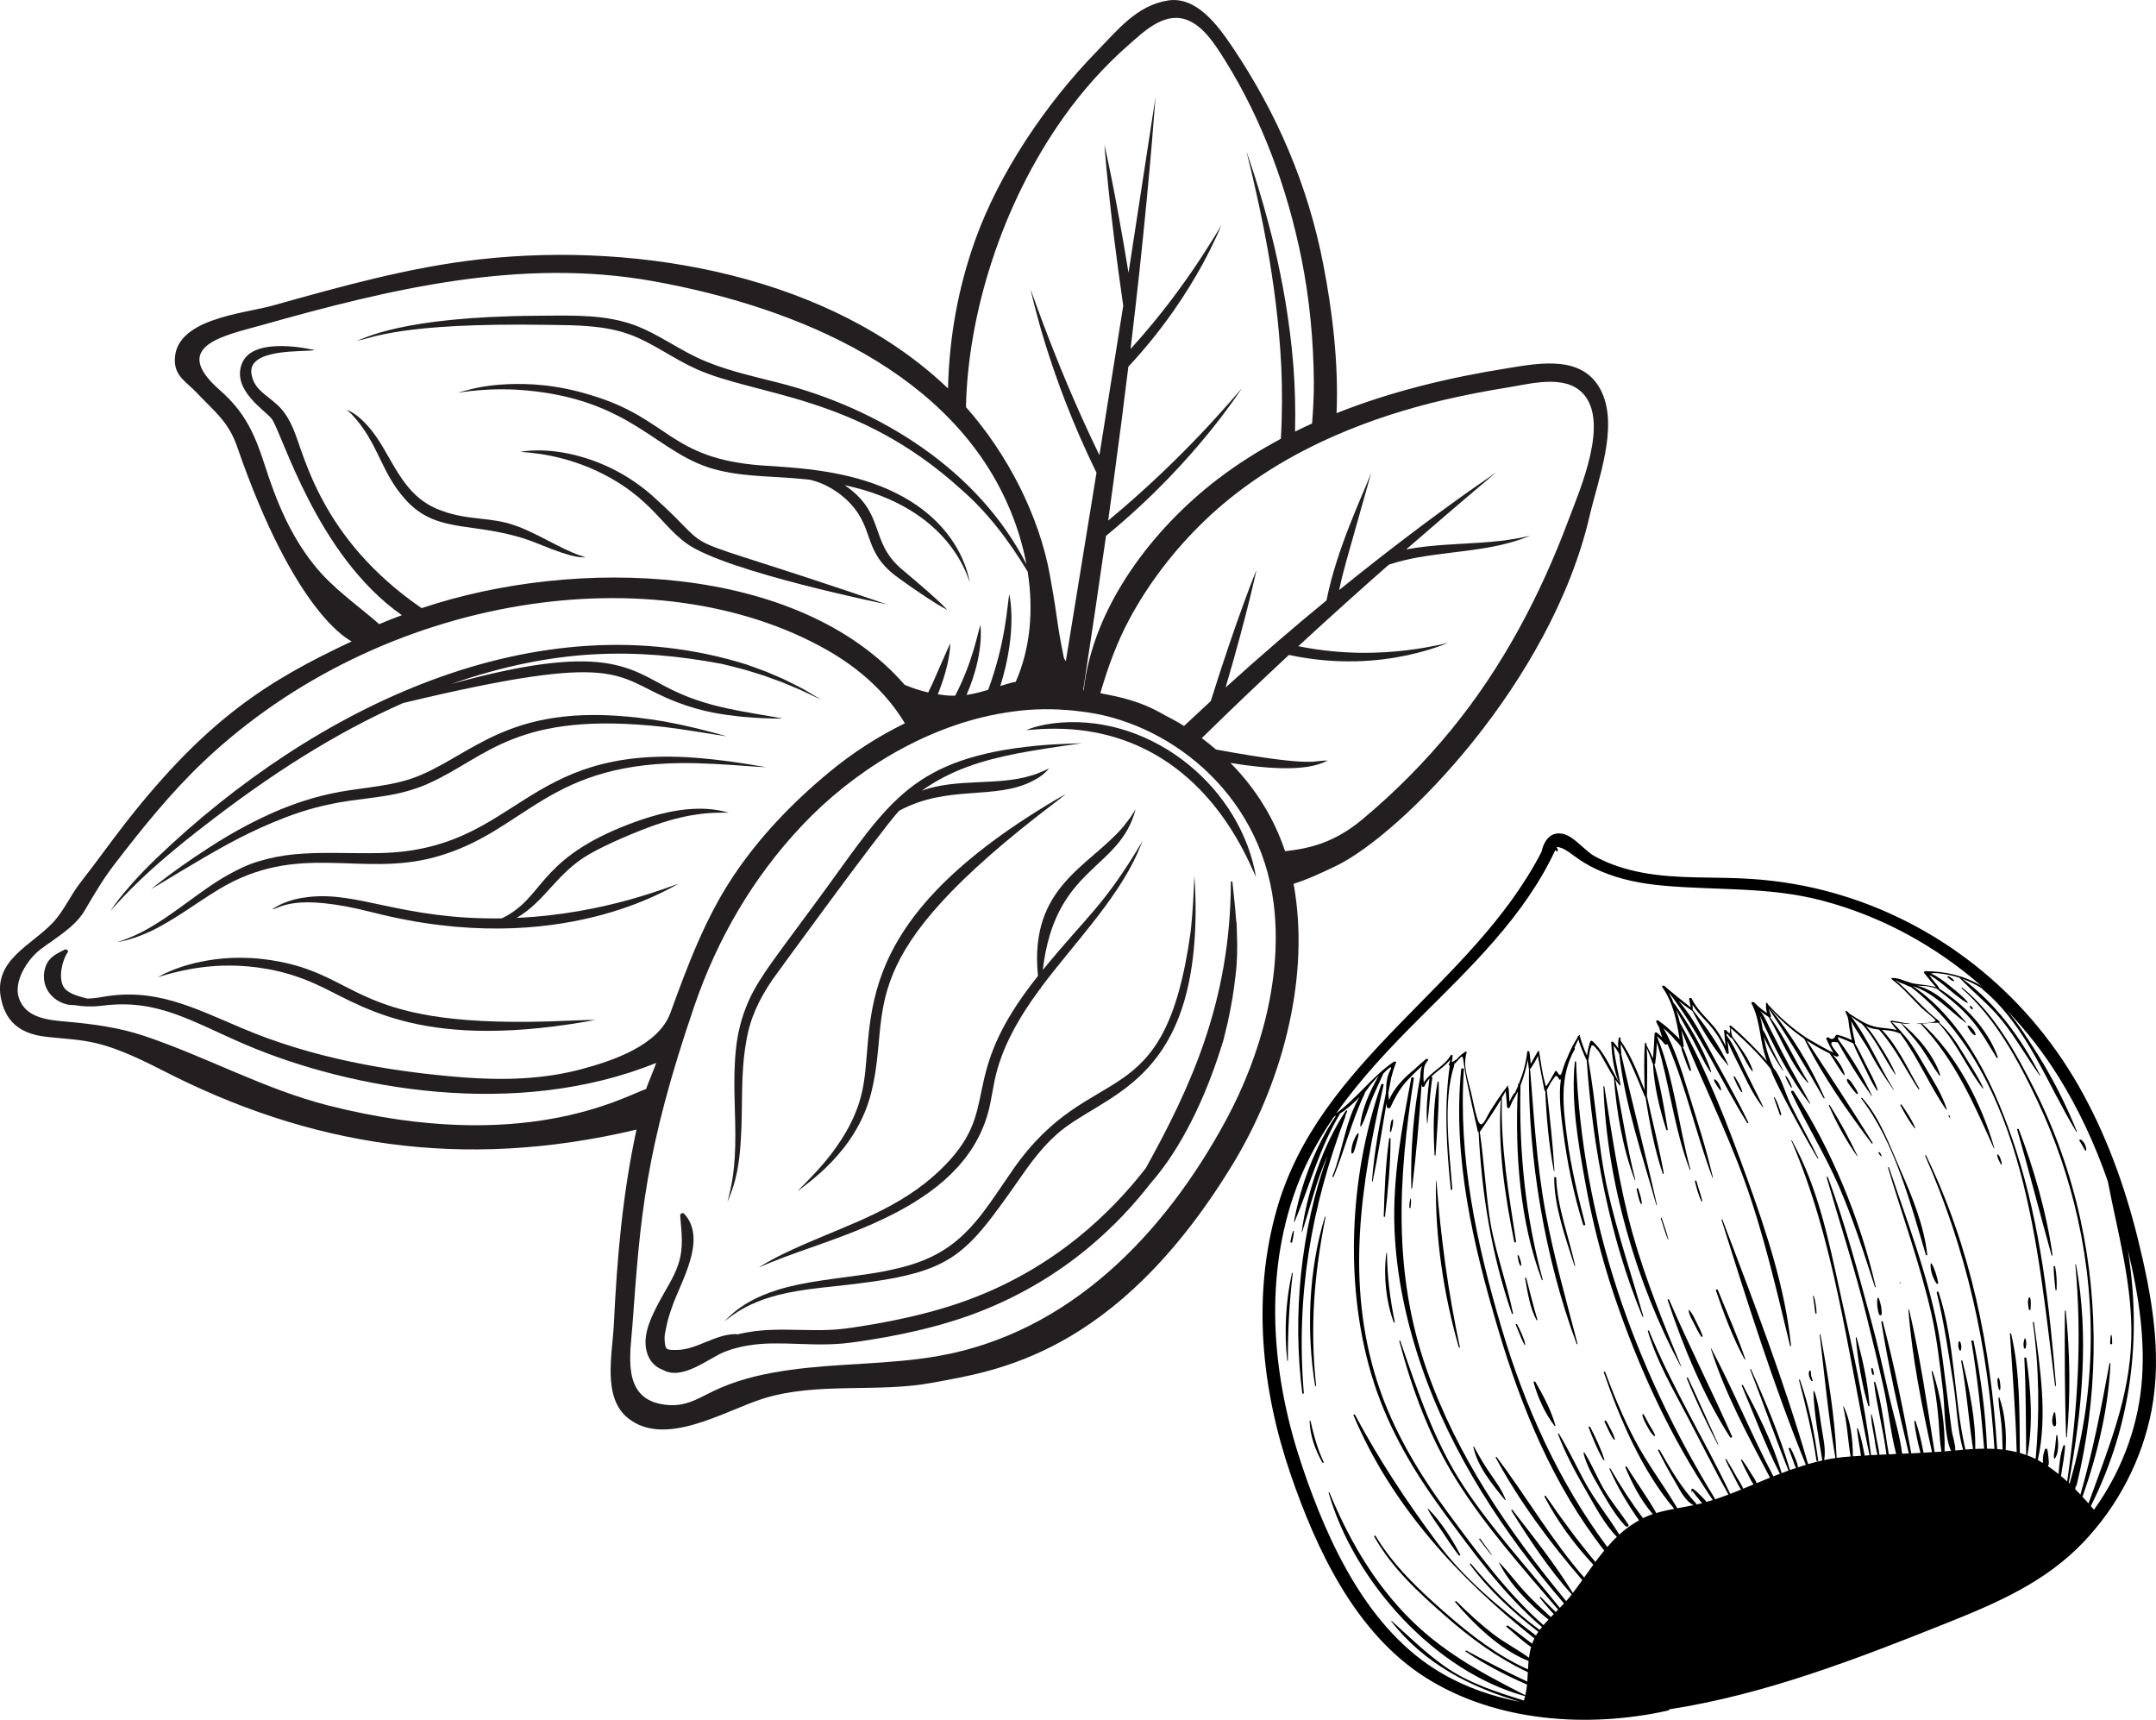 <svg viewBox="0 0 35.222 28.09" height="28.09" width="35.222" xmlns="http://www.w3.org/2000/svg" id="Layer_2"><g id="Layer_1-2"><path style="fill:#231f20;" d="M20.201,15.039s-.001.012-.003.036c-.015-.22-.039-.439-.064-.667-.001-.017-.026-.018-.026,0-.005,1.963-.671,3.373-1.389,4.671-.297.382-.661.773-1.115,1.139-.518.417-1.154.796-1.917,1.059-.382.131-.755.223-1.113.295-.179.036-.354.067-.525.093-.174.028-.332.05-.492.056-.319.014-.631-.011-.931-.001-.199.005-.394.029-.577.075-.009-.003-.02-.005-.031-.005-.34.003-.635.255-.959.259-.178.002-.193.001-.202-.18-.004-.06.016-.131.027-.19.021-.114.056-.219.094-.329.147-.425.58-1.109.2-1.525-.011-.011-.027-.013-.04-.008-.001,0-.001-.001-.001-.001v.001c-.014.006-.026.019-.025.036.021.283.061.519-.031.797-.073.22-.204.409-.311.611-.117.223-.253.485-.219.746.023.175.119.307.271.364.031.018.064.032.099.04l.047.01c.016.001.032.001.047.001.032.003.062-.002.093-.007.12-.02.228-.069.331-.123.104-.054.204-.116.305-.169.025-.014.049-.024.075-.036.027-.01.054-.02.081-.03.055-.022.113-.034.171-.051.118-.028.241-.046.371-.056.129-.009.264-.009.404-.006.281.006.584.029.911.001.166-.015.321-.041.488-.067.165-.026.335-.057.507-.093.345-.072.704-.165,1.071-.294.784-.28,1.442-.681,1.966-1.119.404-.337.734-.693,1.006-1.043.516-.585.894-1.414,1.131-2.149.026-.088.059-.17.076-.254.02-.082.039-.161.057-.237.061-.276.098-.513.12-.713.002-.015.005-.029.006-.043.029-.237.032-.465.022-.692-.003-.142-.006-.202-.006-.202"></path><path style="fill:#231f20;" d="M1.997,14.667c.142-.15.372-.383.741-.695.184-.156.402-.333.66-.53.984-.761,2.055-1.461,3.187-1.959.092-.022.207-.049.35-.083,3.319-.769,3.109-.32,4.119.067.434.168.784.208,1.042.237.258.025.431.029.539.032.108.002.151,0,.151,0,0,0-.043-.009-.151-.028-.107-.019-.279-.045-.534-.093-.128-.024-.276-.054-.444-.098-.168-.046-.358-.103-.56-.195-.765-.329-1.018-.901-3.728-.149,1.694-.592,3.022-.591,4.422-.33.142.035.273.066.392.1.119.038.229.068.327.103.099.035.188.068.268.097.158.067.284.117.378.162.188.091.264.126.264.126,0,0-.073-.044-.255-.153-.092-.053-.216-.113-.373-.19-.081-.034-.17-.072-.268-.115-.099-.039-.21-.076-.329-.12-3.431-1.073-7.06.697-9.635,3.161-.331.318-.515.542-.623.679-.053.069-.087.116-.108.147-.021.03-.03.042-.03.042,0,0,.015-.016.046-.051.032-.035.081-.089.152-.164"></path><path style="fill:#231f20;" d="M11.354,12.376c-2.823-.207-2.88,1.501-5.133,1.557-.258.006-.504-.001-.738-.002-.235-.002-.458.002-.669.022-.21.02-.407.06-.588.115-.181.053-.34.133-.482.211-.144.078-.268.162-.382.241-.228.16-.413.301-.574.412-.32.225-.542.332-.68.386-.069.03-.118.042-.147.054-.029.011-.042.016-.042.016,0,0,.018-.004.058-.012.04-.008.102-.02.187-.049.044-.012.092-.03.146-.052.055-.02.114-.049.181-.079.131-.065.285-.153.462-.267.177-.113.376-.253.614-.399,1.314-.794,2.304-.196,3.538-.53,1.513-.413,1.817-1.59,4.258-1.535.431.013.719.039.899.051.18.012.253.016.253.016,0,0-.073-.015-.253-.044-.181-.029-.47-.077-.908-.112"></path><path style="fill:#231f20;" d="M6.614,8.148c.538.617,1.198.336,2.165.728.678.28.718.212.796.231,0,0-.03-.01-.104-.036-.332-.116-.702-.366-1.056-.488-.393-.143-.762-.078-1.198-.241-.696-.243-.807-.943-1.209-1.385-.183-.209-.315-.249-.344-.266,0,0,.023.023.08.074.437.462.473.941.87,1.383"></path><path style="fill:#231f20;" d="M8.411,6.363c1.94.111,2.3,1.083,3.343,1.322.243.058.477.078.696.093.22.014.425.023.62.042.054.004.107.01.159.015.08.019.166.047.258.091.106.052.218.123.327.221.498.462.255.821.808,1.251.215.16.38.27.506.354.252.166.347.208.347.208,0,0-.069-.079-.297-.281-.113-.101-.271-.233-.47-.403-.506-.448-.242-.895-.908-1.351,1.757.37,2.02,1.562,2.043,1.585-.011-.012-.126-1.169-1.722-1.661-.309-.097-.666-.162-1.064-.201-.2-.02-.41-.031-.627-.047-1.489-.114-1.501-.76-2.75-1.139-.593-.187-1.056-.2-1.385-.187-.428.019-.63.091-.817.139,0,0,.061-.008.207-.027.147-.015.382-.038.726-.024"></path><path style="fill:#231f20;" d="M10.652,8.092c-.339-.296-.728-.509-1.155-.631-.581-.169-.987-.082-.997-.082.066.014.784.013,1.547.471.404.241.613.484.832.717.1.107.212.221.35.318.655.459,3.253.984,3.261.987-3.874-1.327-2.592-.669-3.838-1.78"></path><path style="fill:#231f20;" d="M11.884,19.633s.007-.016.021-.051c.044-.123.166-.359.199-.989.034-.529-.01-1.041.086-1.576.061-.384.209-.689.423-1.007.029-.043,1.789-2.462,2.076-2.768.803-.435,1.576-.163,2.196-.494.165-.082.247-.19.254-.197-.007.004-.127.059-.153.067-.018.008-.039.016-.061.025-.023.008-.049.015-.076.024-.556.172-1.21.039-1.79.247.478-.339.983-.494,1.56-.608.294-.056.698-.117,1.061-.167-.35.014-.607.016-1.087.081-1.848.265-2.176,1.058-3.326,2.603-.161.219-.315.426-.46.623-.144.197-.284.385-.401.576-.242.378-.354.785-.385,1.131-.055.552.003,1.016-.01,1.567-.011.525-.1.788-.127.913"></path><path style="fill:#231f20;" d="M12.046,21.429c.153-.097.413-.231.83-.315.208-.043.453-.074.739-.103,1.978-.21,2.099-.418,3.099-1.839.169-.243.344-.461.538-.635.74-.672,2.245-.783,2.28-3.594.004-.364-.02-.626-.02-.634-.008.165-.014.365-.035.639-.006.078-.015.164-.024.258-.426,3.106-1.606,2.034-2.906,3.899-.173.249-.326.487-.487.697-.16.211-.331.39-.516.528-.37.276-.786.374-1.146.443-.364.065-.688.096-.968.14-.281.041-.518.09-.714.151-.393.12-.61.275-.728.373-.06.05-.097.087-.119.111-.022.024-.031.033-.031.033,0,0,.014-.011.047-.037.032-.027.085-.065.161-.115"></path><path style="fill:#231f20;" d="M8.965,16.683c-3.349.099-3.032-.828-4.683-1.02-.485-.052-.844.008-1.096.066-.253.061-.403.131-.492.171-.088.043-.117.061-.117.061,0,0,.046-.014.157-.047.112-.029.29-.079.557-.114.266-.034.626-.053,1.079.027.226.04.473.11.735.223.746.318,1.653,1.117,4.459.638.117-.02.163-.03.163-.03-.385.012.409-.018-.762.025"></path><path style="fill:#231f20;" d="M14.238,17.827c.346-1.407-.422-2.133,3.03-4.744.103-.08.144-.114.144-.114,0,0-.048.025-.162.092-3.59,2.121-2.894,3.767-3.185,4.848-.219.83-.939,1.421-1.038,1.553.113-.109.972-.635,1.211-1.635"></path><path style="fill:#231f20;" d="M11.411,13.209c-.43.004-.87.143-1.269.305-1.376.569-1.258,1.157-1.945,1.486-1.637.023-2.358-.455-3.182-.346-.241.029-.383.095-.464.134-.08.045-.105.063-.105.063.123-.005.333-.283,1.646.052,3.081.787,4.901-.441,4.997-.468-.14.033-1.192.492-2.649.557.471-.272.653-.736,1.193-1.044.274-.159.782-.374,1.081-.477.297-.103.531-.151.708-.174.178-.024.299-.022.375-.024.075.002.107,0,.107,0,0,0-.03-.009-.106-.027-.076-.015-.199-.04-.387-.037"></path><path style="fill:#231f20;" d="M18.552,13.219s-.014.019-.043.067c-.035.062-.12.168-.164.223-.56.653-1.535.974-1.388,2.431-1.387,1.737-.522,2.15-1.617,3.189-.635.598-1.402.846-2.177,1.183-.314.136-.506.235-.619.3-.114.065-.15.09-.15.09,0,0,.059-.024.201-.084,1.07-.441,3.245-.89,3.584-2.601.024-.124.047-.245.069-.364.112-.549.413-1.056.744-1.503.003.009.004.013.004.013,0,0,.002-.009.004-.025.516-.693,1.236-1.43,1.581-2.199.063-.146.086-.204.086-.204-.646,1.082-.89,1.2-1.631,2.108.2-1.706,1.254-1.619,1.516-2.624"></path><path style="fill:#231f20;" d="M17.186,11.817c-.086.012-.155.026-.21.04-.056.013-.098.027-.129.037-.062.022-.082.032-.082.032,0,0,.032-.001.109-.009.077-.007.199-.015.377-.015,1.346.008,2.523.738,3.221,2.321.032.072.047.101.047.101,0,0-.005-.032-.021-.111-.31-1.447-1.78-2.594-3.312-2.396"></path><path style="fill:#231f20;" d="M25.623,8.496c-.462,1.234-1.078,2.4-1.911,3.419-.437.535-.925,1.025-1.454,1.467-.443.37-.842.475-1.264.521-.174-.52-.464-1.009-.893-1.442,1.294.213,1.526-.032,1.596-.036-.244-.02-.132.128-1.832-.183-.076-.065-.153-.128-.232-.186.507-.496.983-.949,1.424-1.359.403.087.774.112,1.097.104.331-.008.61-.051.834-.098.224-.048.392-.102.504-.14.111-.041.169-.063.169-.063,0,0-.06.014-.176.039-.115.023-.287.056-.51.083-.418.049-1.029.08-1.765-.067.557-.514,1.053-.958,1.48-1.333.331-.109.651-.148.932-.184.295-.036.551-.068.757-.108.205-.039.361-.086.464-.121.102-.037.154-.059.154-.059,0,0-.055.012-.161.035-.106.019-.263.046-.469.064-.205.019-.459.029-.758.049-.193.015-.408.032-.637.076.441-.384.792-.682,1.039-.893.268-.227.415-.351.432-.366-.019.012-.177.122-.465.323-.674.48-1.361,1-2.101,1.6.071-.332.073-.313.525-1.918-.134.355-.567,1.246-.731,2.086-.498.409-1.052.882-1.649,1.423.355-1.205.505-1.922.505-1.922,0,0-.32.78-.747,2.144-.144.132-.289.267-.437.406-.102-.064-.207-.122-.313-.175-.409-.24-.752-.301-1.054-.36.121-.417.267-.823.478-1.216.32-.593.74-1.135,1.224-1.6.511-.491,1.096-.885,1.723-1.199.133-.068.27-.131.408-.191.574-.252,1.177-.443,1.784-.585.346-.081.695-.147,1.046-.204.366-.059.917-.212,1.212.09.452.462-.036,1.568-.228,2.079M20.03,18.293c-1.006,1.862-2.555,3.476-4.701,3.855-.798.14-1.613.115-2.414.226-.389.054-.777.136-1.14.292-.357.152-.562.346-.976.267-.64-.122-.502-.814-.466-1.301.127-1.739.2-2.836,1.011-5.203.377-1.099.956-2.093,1.751-2.938.84-.893,1.988-1.598,3.191-1.827.174-.033.349-.057.525-.07.158-.011.316-.013.473-.006.12.005.239.015.358.031,1.395.148,2.936,1.287,3.166,3.143.145,1.167-.193,2.447-.778,3.531M5.374,18.059c-1.056-.268-1.995-.796-3.02-1.14-.41-.137-.836-.194-1.265-.232-.29-.026-.666-.052-.78-.385-.093-.274.142-.635.348-.792.245-.188.563-.362.725-.636.159-.271.304-.52.501-.774.45-.584.914-1.161,1.45-1.668,2.92-2.76,7.402-3.39,10.175-1.817.54.306.98.708,1.275,1.199-.441.215-.86.486-1.239.8-.596.494-1.14,1.058-1.57,1.705-.455.685-.742,1.455-1.022,2.225-.193.53-.939.781-1.446.917-.63.17-1.291.186-1.939.136-1.23-.096-2.484-.321-3.626-.809-.814-.345-1.419-.657-2.273-.504-.084.016-.164.024-.242.026-.143-.038-.313-.08-.381-.182-.097-.144-.033-.438.059-.571.021-.03-.018-.061-.046-.047-.134.068-.256.12-.312.275-.049.136-.036.29.043.41.07.106.182.181.304.21.043.01.087.012.131.012.075.013.154.021.238.021.065.002.133-.003.204-.011.911-.12,1.462.258,2.361.642,1.693.718,4.397,1.22,6.693.292-.012.045-.152.379-.164.425-.389.138-2.013,1.073-5.182.273M5.13,9.226c-.391-.489-.618-1.045-.807-1.637-.165-.511-.327-.863-.732-1.217-.829-.725.079-.891.69-1.063,2.072-.584,4.216-1.105,6.381-.718,2.381.426,4.926,1.503,5.85,3.762.115.279.201.568.256.861-.782-1.531-2.389-2.543-4.052-2.963-.448-.115-.911-.213-1.336-.415-.393-.188-.747-.461-1.172-.576-.264-.074-.521-.094-.757-.102-.237-.007-.457-.002-.663-.001-2.266.013-2.854.387-2.962.408.245-.029.639-.3,3.152-.259.442.006.906.006,1.32.161.358.131.707.395,1.082.562.979.44,2.614.415,4.313,1.956.45.39.791.849,1.096,1.352.097.62.048,1.247-.196,1.801-.043,0-.209.054-.251.067.292-.939.145-1.486.147-1.504-.033.163-.053.776-.345,1.565-.116.036-.232.067-.354.084.3-.692.225-1.136.227-1.144-.048.14-.121.592-.412,1.156-.055.001-.106.006-.284-.022.22-.554.2-.825.202-.833-.278.624-.242.563-.359.803-.131-.03-.26-.072-.384-.124-1.737-1.994-5.377-2.097-7.892-1.253-1.65-1.134-1.91-2.495-2.095-2.924-.064-.15-.145-.291-.265-.399-.193-.175-.366-.247-.416-.481-.102-.455.877-.375,1.03-.411-.008,0-1.007-.249-1.19.221-.168.428.375.76.485.899.172.221.723,2.223,2.128,3.21-.124.046-.248.094-.37.146-.363-.319-.756-.58-1.065-.968M17.38,1.909c.305-.429.659-.826,1.054-1.172.241-.211.555-.521.906-.428.308.081.522.436.679.686.609.977,1.012,2.091,1.241,3.219.134.666.198,1.343.204,2.022.001.228-.011.455-.029.681-.094.042-.186.086-.278.132.009-.378-.002-.737-.027-1.07-.062-.77-.187-1.417-.308-1.936-.123-.52-.244-.912-.327-1.176-.087-.262-.133-.399-.133-.399,0,0,.034.14.099.409.061.269.155.668.248,1.19.091.521.185,1.166.223,1.924.016.366.017.761-.007,1.176-.358.191-.702.407-1.027.655-1.05.8-2.045,2.078-2.194,3.456h-.004c0-.007-.001-.015-.002-.022.136-.889.26-1.725.371-2.504.791-.65,1.337-1.262,1.691-1.698.316-.39.489-.656.53-.714-.119.128-.913,1.109-2.186,2.163.031-.222.06-.439.089-.65.091-.671.172-1.294.241-1.864.594-.638.966-1.23,1.196-1.645.116-.212.196-.38.249-.494.051-.115.077-.175.077-.175,0,0-.034.056-.099.163-.066.106-.163.264-.296.463-.239.356-.59.847-1.091,1.399.054-.452.101-.868.143-1.25.1-.929.165-1.647.206-2.131.039-.485.059-.737.059-.737,0,0-.153.998-.437,2.845l-.005.026c-.217-1.331-.393-2.091-.393-2.091,0,0,.067.982.307,2.632v.001c-.112.711-.242,1.526-.389,2.439-.666-1.369-1.063-2.551-1.125-2.709.013.042.282,1.376,1.078,2.997l-.001.001c-.004.028-.009.056-.014.085-.148.908-.31,1.909-.487,2.992-.011-.021-.028-.039-.033-.063-.135-.668-.074-.492-.225-1.332-.174-.977-.695-1.992-1.373-2.756.03-1.485.563-3.285,1.599-4.74M26.169,6.407c-.287-.619-1.004-.48-1.547-.392-.94.15-1.892.376-2.787.733.035-.824-.07-1.673-.217-2.431-.25-1.288-.752-2.461-1.485-3.55-.241-.357-.589-.832-1.054-.759-.508.08-.824.486-1.166.837-.818.838-1.589,1.975-1.984,3.083-.277.778-.42,1.57-.442,2.416-1.905-1.822-4.986-2.401-7.632-2.11-1.155.127-2.283.444-3.4.757-.482.135-1.631.214-1.598.921.012.243.199.334.36.506.281.298.516.467.657.878.949,2.744,1.836,3.16,1.872,3.18-1.366.639-2.361,1.264-3.686,2.953-.252.322-.488.658-.741.979-.165.209-.274.469-.454.66-.357.381-.989.616-.844,1.264.093.412.371.563.75.604.638.069.862.022,1.875.542,2.389,1.23,4.886,1.652,7.752.972-.229,1.068-.316,2.078-.37,3.182-.023.481-.192,1.194.233,1.532.61.487,1.58-.124,2.206-.32.881-.277,1.869-.091,2.768-.26.987-.187,2.983-.421,4.898-3.559.789-1.292,1.245-2.947,1.027-4.424-.007-.055-.017-.11-.028-.165.246-.078.503-.201.693-.292,1.08-.52,3.519-3.003,4.147-5.729.135-.582.466-1.426.197-2.008"></path><path style="fill:#231f20;" d="M4.675,13.346c.296-.113.634-.208,1.021-.265.194-.028.402-.049.621-.086.219-.036.454-.095.681-.197.967-.431,1.425-1.197,3.854-.924.381.048.634.094.793.118.158.026.222.033.222.033,0,0-.063-.017-.22-.061-.157-.04-.409-.109-.793-.18-2.385-.404-3.009.45-3.96.866-.228.101-.46.15-.687.186-.226.036-.445.06-.653.097-.417.075-.771.201-1.073.33-.603.267-1.004.539-1.296.732-.291.197-.467.332-.573.413-.106.081-.14.112-.14.112,0,0,.056-.034.193-.114.136-.082.35-.214.671-.401.321-.185.748-.433,1.339-.659"></path><path d="M34.982,22.651c-.074.722-.35,1.421-.773,2.007-.017-.02-.034-.039-.052-.059.67-1.331.835-2.766.604-4.186.178.731.297,1.498.221,2.238M34.021,24.448c.244-.691.424-1.445.457-2.178.001-.008-.015-.009-.016-.002-.134.728-.27,1.433-.475,2.143-.029-.029-.056-.059-.085-.088.002-.014.004-.028.007-.041,0-.001,0-.003.001-.004.007-.005.013-.012.016-.022.344-1.417.373-2.914.061-4.34-.16-.732-.409-1.444-.745-2.112-.302-.598-.658-1.247-1.184-1.672-.006-.005-.02.002-.012.01.549.477.934,1.191,1.241,1.843.292.619.514,1.27.661,1.939.315,1.431.275,2.906-.138,4.308-.005-.004-.01-.008-.014-.013.216-1.147.338-2.41.119-3.565-.001-.005-.011-.004-.011.001.113,1.21.039,2.344-.133,3.543-.033-.031-.066-.061-.101-.089.022-.165.061-.331.066-.495,0-.013-.023-.013-.027-.003-.053.144-.067.31-.078.466-.058-.047-.117-.091-.178-.132.002-.001.004-.002.006-.004.021-.029.009-.091.007-.124-.004-.05-.009-.098-.021-.146-.004-.016-.03-.012-.035,0-.022.048-.033.102-.035.155-.001.019-.002.045.001.07-.028-.017-.057-.034-.085-.049.164-.724.035-1.527-.063-2.248-.001-.009-.019-.009-.018,0,.104.737.113,1.49.046,2.23-.045-.022-.09-.041-.136-.058.097-.504.058-1.082-.015-1.586-.002-.017-.035-.018-.034,0,.027.53.026,1.051.03,1.58-.034-.012-.068-.024-.103-.034-.007-.64.006-1.324-.143-1.948-.002-.008-.02-.007-.019.002.041.647.094,1.285.11,1.933-.06-.015-.12-.027-.18-.036.015-.279-.009-.591-.102-.855-.002-.006-.015-.006-.015.002.002.144.034.288.048.432.013.138.014.276.019.415-.03-.004-.059-.006-.089-.008-.105-1.673-.426-3.278-1.16-4.794-.004-.008-.021-.006-.017.003.677,1.535,1.027,3.116,1.133,4.788-.041-.002-.081-.003-.122-.003-.022-.59-.102-1.181-.219-1.759-.003-.016-.039-.013-.036.004.097.583.16,1.165.209,1.755-.049,0-.097.001-.146.004.009-.478-.095-.979-.21-1.441-.002-.01-.022-.006-.02.005.089.478.122.958.194,1.437-.041.003-.083.005-.125.009-.193-.844-.165-1.74-.437-2.57-.005-.016-.036-.011-.031.006.123.494.192.997.273,1.499.055.34.059.735.158,1.068-.034.003-.069.006-.102.01-.009.001-.018.001-.026.002.003-.109-.045-.23-.059-.333-.028-.195-.049-.391-.075-.586-.049-.369-.087-.742-.158-1.107-.172-.883-.506-1.747-.791-2.597-.003-.007-.018-.005-.016.004.237.791.523,1.574.707,2.38.094.411.138.83.189,1.247.033.272.022.758.133.998-.035.003-.07.005-.105.008.013-.416-.06-.925-.197-1.306-.003-.007-.017-.005-.015.004.054.275.096.542.116.822.012.161.017.325.045.484-.037.002-.075.006-.112.008-.123-.773-.237-1.564-.416-2.325-.001-.005-.012-.005-.012.001.059.772.219,1.569.386,2.326-.046.003-.092.006-.139.008-.033-.173-.071-.347-.13-.514-.003-.008-.022-.008-.021.002.018.174.057.346.101.515-.05.002-.1.005-.15.008-.133-.719-.279-1.447-.466-2.152-.003-.01-.026-.009-.024.002.116.72.279,1.442.45,2.151-.036.002-.072.003-.109.005-.04-.314-.141-.631-.211-.939-.093-.411-.183-.822-.294-1.229-.215-.788-.424-1.582-.708-2.349-.004-.009-.024-.006-.02.005.219.761.466,1.514.656,2.284.095.385.19.77.276,1.157.078.353.111.726.203,1.075-.041.002-.081.004-.12.006-.069-.391-.104-.797-.22-1.177-.003-.009-.024-.008-.022.002.047.396.155.78.203,1.176-.038.002-.077.004-.115.006-.009-.097-.035-.194-.052-.289-.023-.125-.038-.253-.076-.374-.001-.003-.008-.002-.008.001.002.126.03.252.052.376.016.096.026.194.054.287-.036.002-.071.003-.106.005-.111-.884-.309-1.767-.501-2.635-.19-.861-.36-1.731-.794-2.507-.002-.003-.009-.001-.008.003.704,1.631.912,3.415,1.278,5.141-.026.001-.053.003-.08.005-.028-.149-.056-.3-.109-.441-.003-.006-.017-.006-.016.002.014.148.045.295.065.443-.044.002-.088.005-.132.008-.001-.269-.035-.58-.15-.811-.002-.004-.011-.003-.009.002.067.269.076.542.122.812-.04.003-.079.006-.119.01-.037.003-.073.009-.109.014-.029-.671-.143-1.358-.265-2.016-.001-.005-.012-.004-.012.002.079.669.143,1.352.257,2.016-.061.009-.123.02-.184.033.033-.173-.022-.393-.048-.567-.027-.185-.049-.375-.11-.551-.003-.007-.018-.007-.018.002.013.365.086.756.146,1.122-.078.017-.156.037-.233.06-.388-1.346-.901-2.686-1.399-3.994-.002-.007-.018-.005-.015.004.42,1.335.85,2.704,1.378,4.001-.044.013-.087.028-.13.042-.002-.048-.021-.092-.039-.137-.022-.06-.049-.117-.079-.173-.007-.014-.04-.011-.033.007.023.058.044.117.066.176.017.047.03.095.056.137-.033.011-.067.021-.101.033-.166-.56-.398-1.114-.636-1.644-.003-.007-.017-.005-.014.003.213.547.408,1.105.626,1.65-.038.014-.075.028-.112.043-.142-.491-.395-.988-.631-1.436-.005-.009-.026-.006-.021.005.202.475.388.982.624,1.441-.036.014-.071.026-.107.041-.361-.685-.652-1.404-1.013-2.086-.002-.004-.01-.003-.008.001.229.729.611,1.432.966,2.107-.073.03-.146.06-.219.09-.016-.053-.059-.105-.085-.15-.047-.081-.097-.158-.152-.233-.004-.006-.021-.004-.018.006.036.084.075.164.119.244.027.049.05.11.087.153-.056.024-.113.047-.169.07-.029-.067-.074-.131-.109-.194-.054-.097-.108-.193-.167-.287-.004-.006-.02-.003-.016.005.045.1.096.197.148.293.034.064.066.136.108.198-.058.023-.117.047-.176.07-.428-.896-.951-1.742-1.327-2.663-.003-.01-.023-.007-.02.004.146.496.41.946.648,1.4.223.423.435.854.67,1.27-.072.027-.144.053-.216.077-1.335-2.176-2.177-4.567-2.274-7.145,0-.01-.02-.01-.021,0-.062.638.051,1.305.164,1.932.113.632.268,1.255.472,1.863.395,1.176.922,2.334,1.618,3.362-.034.011-.069.021-.104.031-.02-.029-.048-.056-.071-.08-.045-.048-.092-.093-.144-.132-.009-.006-.028-.004-.029.009-.001.019-.001.033.008.049,0,0,.002,0,.002-.001,0-.008.002-.016.006-.023.032.046.068.089.103.132.018.022.035.046.055.067-.001.001-.002.001-.003.001-.029.008-.059.015-.089.021.002-.004.001-.009-.004-.014-.24-.257-.425-.572-.598-.878-.006-.01-.031-.004-.025.008.091.182.187.361.291.535.075.126.152.293.29.359-.089.019-.178.034-.267.051-.226-.384-.494-.731-.701-1.128-.185-.354-.338-.723-.478-1.097-.003-.01-.026-.007-.022.005.261.76.626,1.612,1.151,2.229-.099.019-.198.04-.294.069-.144-.258-.326-.502-.48-.755-.006-.009-.03-.005-.025.008.111.264.257.55.449.764-.003.001-.007.002-.01.003-.052.019-.103.04-.151.063-.196-.259-.369-.529-.533-.811-.004-.005-.018-.002-.015.005.129.297.297.578.484.842-.118.065-.225.143-.323.233-.18-.296-.402-.561-.57-.873-.139-.258-.264-.525-.417-.776-.003-.005-.017-.002-.015.005.117.309.273.604.438.889.152.262.311.573.524.792-.055.052-.107.108-.156.166-.799-1.075-1.345-2.29-1.727-3.575-.409-1.379-.711-2.781-.616-4.227.001-.022-.042-.022-.044,0-.142,1.441.196,2.866.602,4.239.382,1.29.904,2.558,1.735,3.621-.05.061-.098.123-.145.186-.289-.346-.553-.703-.808-1.076-.006-.009-.03-.004-.024.007.211.404.488.782.799,1.114-.05.069-.1.139-.15.209-.535-.615-.939-1.316-1.428-1.966-.004-.007-.024-.003-.018.006.386.714.886,1.389,1.416,2.002-.051.071-.102.141-.155.21-.289-.468-.649-.922-.985-1.355-.006-.008-.026-.002-.019.009.288.466.618.961.986,1.37-.007.009-.014.018-.021.027-.022.028-.046.055-.07.082-.943-1.144-1.786-2.372-2.281-3.787-.552-1.58-.461-3.126-.207-4.753.003-.019-.039-.023-.042-.004-.154.81-.305,1.623-.275,2.453.028.765.192,1.527.439,2.25.493,1.44,1.347,2.735,2.331,3.879-.023.025-.046.048-.069.072-.528-.657-1.108-1.283-1.573-1.989-.481-.731-.748-1.55-1.033-2.371-.003-.007-.018-.005-.016.003.208.789.498,1.573.93,2.265.473.758,1.085,1.444,1.665,2.121-.013.013-.026.026-.039.04-.024-.025-.051-.049-.072-.07-.056-.058-.113-.115-.169-.172-.007-.007-.028-.003-.02.008.051.066.104.129.159.19.022.025.045.052.07.077-.016.016-.032.032-.048.049-.15-.138-.3-.273-.437-.425-.138-.151-.26-.316-.401-.464-.002-.002-.01-.002-.008.002.175.353.501.682.808.929-.028.03-.056.059-.082.09-.587-.513-1.089-1.199-1.552-1.824-.483-.652-.906-1.356-1.159-2.134-.528-1.628-.274-3.238.098-4.863.005-.021-.032-.027-.039-.008-.527,1.521-.613,3.346-.114,4.883.247.76.656,1.45,1.126,2.089.477.649.997,1.366,1.615,1.888-.013.016-.025.031-.037.047-.423-.306-.787-.68-1.122-1.08-.007-.008-.027-.002-.019.009.316.426.701.779,1.118,1.101-.014.02-.027.04-.039.061-.604-.46-1.17-.922-1.63-1.54-.489-.657-.938-1.339-1.325-2.063-.006-.011-.032-.009-.026.005.618,1.472,1.727,2.675,2.956,3.645-.014.029-.026.059-.037.088-.04-.032-.083-.063-.122-.094-.087-.069-.179-.134-.268-.2-.014-.01-.043.005-.025.02.127.106.257.233.399.327-.017.057-.028.116-.036.175-.186-.137-.398-.243-.582-.385-.213-.164-.411-.346-.602-.536-.008-.008-.031.002-.021.013.31.366.742.782,1.199.962-.004.046-.007.091-.01.137-.491-.221-.923-.552-1.329-.906-.437-.381-.858-.773-1.161-1.275-.006-.01-.029-.003-.022.01.286.511.718.908,1.152,1.289.419.37.854.689,1.358.927-.003.051-.005.103-.009.154-.337-.158-.666-.329-.993-.506-.009-.005-.027.007-.015.014.317.213.654.389,1.004.54-.006.059-.014.118-.028.175-.731-.372-1.403-.733-1.977-1.341-.541-.571-.922-1.243-1.222-1.969-.002-.006-.016-.005-.014.003.416,1.452,1.737,2.922,3.21,3.322-.006.024-.013.047-.021.071-.459-.144-.897-.28-1.296-.56-.311-.219-.579-.484-.861-.738-.003-.003-.012.001-.009.005.536.69,1.292,1.075,2.106,1.315-.446-.086-.879-.232-1.287-.47-1.192-.696-1.843-2.104-2.272-3.371-.479-1.412-.631-2.974-.149-4.409.159-.476.39-.905.665-1.306.012-.005.024-.012.035-.018-.34.495-.582,1.145-.687,1.73-.002.006.008.007.01.002.254-.609.401-1.195.744-1.769.116-.072.219-.167.315-.267-.233.393-.271.877-.442,1.297-.004.01.016.013.02.004.185-.449.296-.918.507-1.356.003-.005.002-.009,0-.013.016-.022.032-.046.05-.068.015-.019.029-.039.043-.06.044-.051.09-.106.138-.155-.138.24-.281.55-.303.822-.001.01.015.008.018.002.071-.135.111-.288.168-.43.058-.142.127-.278.187-.419.001-.001.001-.003.001-.004.023-.022.043-.047.067-.068.012-.011.029-.022.043-.035.053-.018-.011.062-.029.126-.021.076-.031.151-.032.23,0,.001.001.001.001.002-.003.02-.005.041-.005.062-.099.475-.192.956-.227,1.439,0,.005.01.006.011.002.088-.423.153-.851.226-1.278.003.02.005.039.006.059.003.029.049.03.06.006.067-.148.141-.285.249-.409.063-.073.134-.139.203-.207.021-.018.042-.037.063-.056-.021.052-.029.108-.027.164-.114.586-.165,1.237-.148,1.832,0,.006.012.006.013,0,.065-.556.119-1.131.154-1.694.003.009.005.019.007.028.005.017.034.014.04,0,.02-.048.049-.089.082-.127-.03.243-.058.489-.039.734.001.002.005.002.005,0,.031-.248.042-.498.081-.745.002-.01-.008-.016-.019-.017.099-.097.227-.17.312-.282-.005.028-.011.054-.024.081-.005.011.005.017.016.02-.096.655-.053,1.365.017,2.02.001.012.025.012.024,0-.044-.624-.164-1.425.033-2.03.003-.009.001-.016-.004-.022.002-.001.004-.002.005-.003.005,0,.01,0,.013-.003.123-.13.117-.154.138-.022.016.099.027.195.048.295.058.28.12.559.183.838.001.007.007.01.014.011.051,1.014.211,2.004.543,2.966.004.009.022.007.019-.004-.111-.542-.313-1.062-.389-1.612-.062-.45-.089-.904-.154-1.354.001-.001.003-.002.004-.003.117-.17.235-.344.341-.524-.055.779.065,1.563.218,2.325.002.013.032.011.03-.003-.12-.782-.254-1.544-.232-2.339.001-.002-.001-.004-.004-.005.022-.038.045-.076.066-.114.001.019.005.038.006.054.005.069.011.137.017.206.002.021.035.022.043.004.017-.037.034-.073.049-.11.031-.048.058-.097.082-.148-.045,1.013.034,2.129.395,3.078.002.007.016.005.014-.003-.286-1.052-.389-2.091-.364-3.175.053-.133.091-.272.121-.415.004.042.008.083.013.125,0,.003.002.006.004.008-.014,1.481.263,3.118.78,4.505.002.007.016.005.014-.003-.187-.718-.389-1.426-.524-2.156-.143-.774-.188-1.556-.252-2.339.006-.001.012-.002.015-.007.042-.065.084-.13.113-.202.034.19.071.379.108.568.002.006.007.008.014.009.017.432.058.878.139,1.302.001.004.01.004.01-.001-.026-.435-.076-.874-.124-1.307,0-.003-.002-.005-.004-.006.031-.055.062-.127.101-.175.048-.061.049-.102.106-.004.005.007.022.006.025-.003.001-.002.001-.004.002-.006-.039.27-.003.555.033.836.068.522.172,1.044.33,1.546.005.017.039.012.034-.007-.12-.462-.231-.922-.294-1.397-.066-.495-.135-1.012.123-1.463.005-.009.001-.016-.007-.02.022-.046.044-.092.065-.14.035.114.08.221.13.33.001.003.004.005.007.007.096,1.412.369,2.882.911,4.191.002.006.016.005.014-.003-.195-.689-.425-1.363-.583-2.063-.157-.701-.187-1.422-.317-2.127.003-.003.005-.005.006-.009.001-.008.017-.171.041-.198.001-.037.018-.042.054-.014l.03.035c.052.052.092.133.128.197.054.093.102.188.16.276.042.556.143,1.152.341,1.674.002.003.01.002.009-.002-.139-.542-.217-1.089-.327-1.636.023.032.047.063.073.092.005.004.016.002.012-.005v-.001c-.036-.217-.095-.423-.112-.644.033.041.062.084.087.133.001.002.003.002.004.004.092.827.383,1.672.607,2.469.001.004.01.003.009-.002-.183-.825-.401-1.642-.584-2.467.002-.002.003-.004.003-.008-.008-.052-.01-.104-.011-.157.157.274.272.567.393.859.002.004.006.007.011.008.066.419.148.852.282,1.252.003.009.02.006.018-.004-.076-.421-.183-.84-.275-1.259v-.001c0-.26.012-.526-.004-.787.036.084.069.168.098.255.001.003.003.005.005.006.016.354.109.743.218,1.077.003.009.025.009.023-.002-.057-.352-.121-.728-.219-1.071.007-.003.013-.007.014-.014.015-.114.023-.228.028-.342.208.684.28,1.412.537,2.079.002.005.013.003.011-.003-.195-.709-.263-1.472-.54-2.155-.001-.001-.003-.002-.004-.003.001-.006.001-.011.001-.017.044.039.084.08.121.127.01.014.042.012.046-.005.303.706.464,1.464.735,2.186.001.004.009.003.008-.002-.109-.466-.256-.924-.398-1.38-.113-.364-.221-.73-.411-1.06.047.042.094.086.138.131.029.034.059.072.093.102.019.023.038.045.055.069.001.001.003.002.004.003.006.059.032.116.051.172.025.073.052.145.085.215.006.011.028.009.025-.006-.018-.074-.043-.146-.069-.217-.02-.054-.037-.11-.065-.159.008-.002.016-.007.015-.017-.011-.087-.023-.173-.038-.259.324.818.72,1.604,1.022,2.433.325.895.529,1.803.754,2.725.002.007.016.006.015-.002-.093-.929-.402-1.86-.717-2.734-.311-.859-.65-1.749-1.1-2.547-.016-.07-.035-.139-.058-.207.088.166.185.329.274.494.093.173.173.357.283.519.004.005.016.003.014-.004-.125-.376-.374-.781-.597-1.105-.002-.003-.006-.004-.011-.004-.024-.06-.051-.12-.084-.178.005.005.01.009.016.014.499.656.828,1.411,1.263,2.11.005.008.025.004.02-.006-.209-.438-.457-.858-.686-1.286-.138-.257-.27-.491-.455-.702.066.052.133.103.202.15.003.002.006.003.01.003,0,.002,0,.003.001.005.002.004.007.006.012.005.164.313.351.622.582.889.002.001.008.001.007-.003-.149-.325-.362-.622-.582-.902v-.002c.002-.003.002-.007-.001-.011,0-.023,0-.047-.003-.069.067.102.15.19.235.28.143.153.244.314.32.511.005.015.039.015.038-.004-.006-.066-.012-.132-.02-.197.072.186.176.368.261.546.089.186.187.372.313.535.003.003.012.002.009-.003-.099-.207-.206-.41-.306-.617-.089-.184-.166-.385-.29-.548q-.001,0-.002-.001c-.008-.04-.005-.048.065.035.005.005.014.006.021.004.064.095.123.188.179.289.046.084.088.174.147.249.004.005.017.004.015-.004-.059-.2-.218-.393-.336-.561v-.001c.002-.002,0-.003-.002-.004-.012-.041-.019-.083-.017-.126.231.208.456.419.648.665.037.175.681,1.333.768,1.463.002.003.012.001.01-.004-.143-.298-.309-.586-.454-.883-.078-.158-.154-.451-.278-.59-.082-.171-.128-.335-.159-.515.03.079.075.156.111.224.059.116.127.224.199.332.002.003.009.001.007-.003-.069-.124-.134-.25-.195-.378-.045-.094-.079-.201-.139-.286-.001-.005-.002-.009-.002-.014-.011-.077-.026-.151-.048-.222.22.492.489,1.023.815,1.441.003.003.012.002.009-.003-.148-.276-.309-.545-.453-.825-.068-.132-.134-.264-.203-.396-.037-.071-.094-.217-.161-.289.044.035.089.069.138.099,0,0,.001,0,.001.001.205.351.36.767.635,1.07.004.005.016.002.012-.005-.215-.347-.382-.734-.624-1.063.011-.002.019-.008.015-.02-.014-.039-.025-.078-.035-.117.319.477.611.96.895,1.46.004.006.019.003.016-.005-.231-.531-.55-1.04-.913-1.489.172.203.367.377.581.524.296.603.699,1.172,1.099,1.707.006.008.025.003.018-.008-.349-.561-.716-1.119-1.078-1.672.119.078.243.149.373.211.082.114.146.243.233.352.004.006.018.004.015-.005-.03-.116-.109-.226-.189-.319.018.007.034.015.051.023.017.007.054-.005.037-.028-.059-.081-.215-.244-.03-.203.006.002.013.001.018-.002.168.3.356.601.554.879.002.002.007.001.006-.002-.147-.318-.34-.635-.548-.917-.003-.015-.006-.03-.009-.045.083.033.166.064.247.103.001,0,.002,0,.003.001.053.138.125.269.19.401.061.124.117.252.196.366.004.005.016.003.014-.004-.048-.149-.128-.288-.198-.427-.057-.115-.111-.231-.177-.341.005-.004.008-.009.006-.016-.032-.115-.049-.229-.066-.346.095.184.223.348.319.531.109.208.237.399.371.592.002.003.008.001.006-.002-.243-.392-.418-.829-.699-1.197.058.044.118.089.181.126.219.242.357.553.54.822.003.003.01.001.008-.003-.065-.162-.156-.311-.25-.459-.071-.111-.143-.229-.233-.326.015.007.029.015.044.021.056.022.112.031.169.037.264.294.428.643.643.972.005.007.022.002.016-.007-.19-.324-.348-.688-.611-.96.098.008.195.013.29.058.002.001.005.001.008.001.288.389.475.84.746,1.237.004.005.016.003.014-.004-.077-.243-.229-.478-.358-.696-.11-.186-.223-.395-.376-.552,0-.003-.001-.006-.004-.009-.052-.056-.103-.112-.158-.164.051.007.1.016.149.022.109.134.23.255.33.397.103.146.188.307.293.451.005.006.021.004.018-.006-.102-.311-.374-.642-.632-.841.042.006.084.009.128.008.006,0,.006-.006,0-.006-.098-.005-.189-.035-.287-.047-.007-.001-.013.003-.016.008-.005.001-.01.004-.006.009.032.048.068.093.104.138-.104-.031-.208-.029-.321-.048-.177-.032-.31-.132-.458-.224-.01-.016-.023-.031-.043-.04-.007-.004-.02,0-.017.01.009.033.028.06.038.094.013.048.015.101.023.15.011.074.026.148.043.221-.076-.036-.155-.068-.238-.087-.009-.002-.018.004-.021.011-.006.003-.012.007-.012.014-.025.052-.062.058-.112.017-.014-.004-.041.008-.034.027,0,0,.112.235.119.22-.008.018-.425-.229-.43-.231-.239-.157-.456-.348-.648-.561-.001-.004-.002-.009-.003-.013-.003-.01-.02-.008-.022.001-.001.002-.002.004,0,.006-.004.06.002.104.017.156-.076-.051-.145-.107-.21-.175-.012-.012-.057-.009-.045.014.154.295.131.639.253.943-.186-.202-.375-.4-.586-.576-.013-.01-.041.004-.025.019.003.003.006.006.01.008-.007.076.015.141-.065.046-.008-.009-.036-.01-.035.008.008.083.016.166.025.249-.056-.118-.116-.228-.203-.33-.125-.145-.265-.268-.351-.443-.007-.015-.044-.017-.041.004.007.049.015.094.027.14-.147-.116-.293-.23-.433-.353-.013-.011-.048.001-.034.02.179.253.236.552.284.852-.033-.04-.077-.076-.107-.105-.071-.069-.146-.134-.227-.189-.002-.002-.003-.005-.004-.007-.003-.004-.009-.006-.014-.006h-.001c-.007-.005-.027-.005-.026.008-.004.003-.007.007-.004.012.014.031.029.063.047.091.015.056.032.111.051.165-.027-.026-.055-.051-.085-.075-.012-.01-.039-.006-.039.012-.005.136-.015.271-.026.407-.033-.073-.068-.144-.106-.215,0-.01,0-.019-.001-.029-.001-.012-.024-.012-.025,0-.02.251-.009.509-.005.762-.112-.277-.218-.565-.393-.808,0-.014,0-.029-.001-.043,0-.013-.025-.015-.027-.003-.013.058-.014.115-.009.172-.024-.036-.051-.071-.082-.104-.008-.008-.035-.01-.034.007.013.216.039.461.132.66-.138-.232-.238-.497-.439-.682-.01-.009-.032-.006-.036.007-.024.076-.041.152-.054.229-.046-.1-.082-.203-.113-.309-.001-.003-.004-.004-.006-.006.002-.005.005-.011.007-.016.003-.007-.009-.009-.012-.004-.004.005-.007.01-.011.015-.011.001-.021.008-.017.019,0,.002.001.003.001.005-.065.097-.116.202-.161.31-.001.003-.002.006-.003.009-.028.056-.051.114-.069.173v.001c-.029.078-.039.19-.104.065-.005-.01-.025-.015-.031-.003-.035.059-.066.124-.104.181-.053.079-.041.081-.067-.012-.043-.155-.062-.323-.089-.481,0-.002-.002-.002-.002-.004s.001-.004.002-.006c.002-.011-.016-.015-.022-.007-.001.003-.002.005-.004.008-.003.002-.005.005-.005.009-.038.062-.071.128-.107.191-.006-.065-.013-.131-.022-.197-.002-.018-.035-.019-.036,0-.018.181-.069.352-.135.517-.007.002-.014.006-.014.014-.001.008-.001.017-.001.025-.017.04-.035.08-.053.12-.004-.002-.01-.001-.013.003-.029.043-.052.089-.074.135-.002-.031-.003-.063-.005-.094-.001-.029-.003-.057-.005-.085,0-.01-.001-.02-.003-.029.001-.017-.005-.024-.017-.024.003.001.008.001.007-.003,0-.004-.001-.006-.002-.007.002-.005.005-.009.007-.013.004-.007-.01-.009-.013-.004-.004.004-.008.009-.011.014h-.001c-.005.005-.009.011-.012.017-.092.119-.173.245-.254.371-.079.122-.146.355-.216.135-.045-.143-.07-.296-.105-.442-.05-.206-.135-.43-.069-.641.004-.014-.017-.017-.025-.011-.059.041-.104.082-.147.132-.003,0-.006,0-.008.001-.022.012-.043.026-.063.039.004-.036.011-.073.014-.109.001-.014-.025-.017-.031-.007-.107.188-.326.266-.44.446-.011-.08-.004-.154.003-.233.01-.047.028-.088.065-.128.016-.018-.021-.033-.035-.021-.059.052-.124.105-.181.163-.172.136-.34.31-.421.507-.006-.04-.008-.08-.01-.121.015-.081.03-.163.046-.244.021-.083.046-.164.079-.246.009-.021-.025-.024-.037-.016-.352.24-.599.594-.941.844.394-.562.872-1.066,1.361-1.555.832-.831,1.712-1.661,2.218-2.744.006.006.013.011.022.016.009.005.024-.001.022-.013-.004-.019-.012-.036-.02-.053,0-.001.001-.002.001-.002.116-.001.243.122.382.214.107.071.223.132.341.182.324.139.675.204,1.024.235.866.078,1.715.017,2.568.238.975.254,1.869.74,2.62,1.398-.277-.166-.586-.238-.912-.239-.013,0-.033.014-.021.029.063.079.125.158.194.231-.117-.03-.22-.037-.345-.055-.123-.018-.246-.098-.368-.095-.011,0-.024.013-.011.022.182.133.323.306.483.464.03.029.238.195.234.209-.015.047-.25.042-.297.05-.006.001-.003.008.003.007.017-.002.034-.003.052-.004-.001.002-.001.004.001.006.562.592.864,1.297,1.193,2.03.002.003.01.003.008-.002-.203-.719-.622-1.536-1.181-2.036.087-.009.173-.014.261-.015.304.319.463.726.729,1.072.003.004.014.003.011-.003-.091-.202-.223-.388-.336-.577-.11-.185-.227-.353-.387-.493.009-.003.017-.012.007-.02-.242-.187-.434-.42-.66-.624-.056-.051-.07-.054-.026-.036v.001c.029.027.085.039.121.056.032.014.064.034.098.04,1.877,1.465,2.075,4.327,2.354,6.511.001.008.017.008.016,0-.106-1.294-.252-2.605-.653-3.844-.317-.978-.814-2.086-1.687-2.681.339.107.581.386.861.596.004.003.014,0,.01-.005-.202-.232-.487-.522-.803-.599.023.002.046.004.069.004.091.001.167.016.252.045.001,0,0,.001.001.001.206.159.404.314.573.515.161.19.275.401.406.612.005.008.025.004.021-.007-.169-.468-.552-.862-.963-1.124.003-.003.004-.007.001-.012-.019-.034-.147-.172-.153-.206.222.127.39.321.606.452.006.004.023.001.016-.009-.08-.099-.187-.179-.285-.26s-.199-.156-.315-.209c.066-.022.246.015.273.019.065.013.129.03.192.05.231.242.495.447.705.711.222.281.398.595.607.886.002.002.01.001.008-.003-.304-.593-.732-1.188-1.277-1.579.116.042.227.098.333.164-.003.003-.003.006.001.01.725.596,1.058,1.549,1.533,2.328.003.004.013.002.01-.003-.174-.43-.392-.865-.64-1.259-.147-.233-.311-.494-.502-.72.313.328.595.688.837,1.077.335.536.601,1.114.809,1.712.164.853.405,1.686.384,2.567-.024.97-.381,1.804-.699,2.695-.032-.036-.065-.072-.099-.108M34.926,20.236c-.217-.877-.527-1.732-.977-2.516-.874-1.521-2.288-2.644-3.964-3.126-.447-.129-.907-.207-1.371-.238-.596-.041-1.199.008-1.789-.104-.27-.051-.536-.135-.777-.269-.155-.086-.326-.311-.494-.358-.101-.028-.179-.008-.237.039-.003.002-.006.004-.008.006-.065.058-.105.15-.128.248-1.135,2.195-3.631,3.373-4.328,5.853-.398,1.414-.243,2.924.228,4.3.427,1.247,1.066,2.606,2.211,3.33,1.148.727,2.654.827,3.952.539.016-.003.025-.012.03-.022,1.558-.241,3.055-.82,4.52-1.405.824-.329,1.616-.668,2.241-1.323.566-.592.962-1.353,1.116-2.162.175-.927-.002-1.888-.225-2.792"></path><path d="M21.409,23.208c-.001-.006-.015-.005-.014.002.007.24.092.471.208.678.005.009.027.004.022-.007-.104-.217-.162-.439-.216-.673"></path><path d="M21.975,18.231c.011-.027.023-.054.034-.081.005-.012-.018-.016-.023-.008-.369.558-.632,1.317-.721,1.982,0,.003.005.003.006,0,.111-.335.194-.677.319-1.009.03-.081.063-.162.098-.241-.44,1.224-.576,2.616-.413,3.88.002.013.026.013.025,0-.131-1.589.117-3.03.678-4.514.001-.004,0-.007-.003-.009"></path><path d="M29.405,22.537c-.003-.007-.018-.005-.015.003.112.436.22.869.285,1.315.002.014.03.014.028,0-.06-.448-.147-.892-.298-1.318"></path><path d="M33.61,23.445c-.001-.008-.015-.008-.016,0-.007.068-.014.136-.021.203-.007.058-.029.118-.015.175.001.004.007.003.009.001.073-.09.06-.272.043-.379"></path><path d="M34.497,21.811c-.001-.008-.013-.008-.015,0-.007.045-.008.088-.009.133,0,.017.033.017.033,0-.001-.045-.001-.088-.009-.133"></path><path d="M32.179,16.757c-.009-.009-.045-.007-.035.011.03.055.06.108.115.14.004.003.018,0,.016-.008-.009-.059-.056-.103-.096-.143"></path><path d="M32.199,16.433c-.008-.006-.028,0-.02.012.012.017.018.031.037.04.005.002.012,0,.013-.006.003-.022-.014-.033-.03-.046"></path><path d="M31.925,16.019c-.019-.032-.055-.052-.085-.072-.012-.008-.037.003-.022.016.03.025.059.052.096.064.005.002.015-.001.011-.008"></path><path d="M34.001,18.616c-.009-.007-.039-.002-.031.014.014.027.033.051.048.078.015.027.029.055.046.082.004.006.019.004.019-.004.001-.062-.034-.131-.082-.17"></path><path d="M32.646,18.861c-.005-.005-.02-.006-.019.004.004.05.037.107.06.151.003.006.016.007.016-.001-.007-.051-.022-.115-.057-.154"></path><path d="M31.848,18.22c-.003-.008-.021-.004-.017.004.007.011.012.022.02.033.002.003.01.002.009-.003-.003-.012-.007-.022-.012-.034"></path><path d="M31.067,18.044c-.005-.008-.027-.003-.021.007.069.131.139.261.233.376.002.003.012.002.01-.004-.056-.136-.14-.258-.222-.379"></path><path d="M28.018,17.63c-.005-.003-.017-.003-.017.005.001.029.021.053.035.077.019.033.039.063.064.091.006.006.022.005.019-.006-.013-.054-.052-.138-.101-.167"></path><path d="M29.238,17.668c-.017-.033-.037-.07-.063-.095-.003-.003-.009-.001-.009.003.008.034.03.07.045.101.015.03.031.061.051.088.002.003.012.003.011-.002-.006-.034-.019-.065-.035-.095"></path><path d="M29.892,18.049c-.003-.006-.018-.003-.015.005.12.282.284.575.459.825.002.003.009.002.008-.002-.133-.281-.288-.565-.452-.828"></path><path d="M30.714,18.826c-.005-.013-.031-.007-.024.008.011.018.021.035.037.049.004.003.016.001.013-.006-.008-.017-.018-.033-.026-.051"></path><path d="M30.275,17.72c-.025-.036-.048-.083-.092-.097-.002-.001-.008.001-.009.004-.01.038.035.084.055.114.032.046.064.089.106.127.006.005.023.001.019-.009-.018-.051-.048-.095-.079-.139"></path><path d="M29.588,22.466c-.004-.025-.002-.052-.009-.076-.003-.009-.017-.007-.02,0-.024.048.002.126.035.164.006.006.023.005.02-.006-.009-.028-.021-.053-.026-.082"></path><path d="M29.632,21.169c-.002-.005-.014-.005-.013.001.013.093.028.185.037.278.001.01.022.011.021,0-.005-.095-.017-.188-.045-.279"></path><path d="M28.991,17.921c-.003-.005-.013-.002-.011.004.028.095.067.186.096.282.003.012.029.008.025-.006-.029-.096-.059-.193-.11-.28"></path><path d="M30.331,21.846c-.002-.006-.015-.005-.014.002.035.363.097.766.205,1.115.002.009.021.008.02-.002-.025-.367-.113-.762-.211-1.115"></path><path d="M30.595,22.353c-.003-.011-.028-.009-.026.003.005.033.005.073.026.1.004.005.013.005.015-.001.009-.033-.007-.07-.015-.102"></path><path d="M30.692,21.204c-.004-.009-.019-.008-.021.002-.012.08-.001.19.029.265.007.016.039.015.04-.004.006-.08-.016-.19-.048-.263"></path><path d="M31.558,20.639c-.004-.007-.018-.004-.018.004-.007.11.036.231.096.321.006.008.03.007.028-.006-.018-.107-.053-.224-.106-.319"></path><path d="M32.018,21.91c-.004-.006-.014-.004-.017.002-.017.038-.009.1.007.138.004.009.026.012.029,0,.009-.042.006-.104-.019-.14"></path><path d="M32.677,22.607c-.003-.032-.006-.066-.021-.096-.003-.006-.017-.009-.02,0-.008.034-.003.069.002.104.004.032.005.061.025.088.002.003.008.002.01-.001.014-.03.007-.063.004-.095"></path><path d="M33.091,21.864c-.002-.006-.013-.006-.015,0-.019.049-.026.105-.01.156.003.01.022.01.026,0,.016-.05.013-.106-.001-.156"></path><path d="M33.166,21.197c-.003-.009-.019-.008-.022,0-.025.059-.01.129.001.19.002.014.028.015.028,0,0-.062.012-.13-.007-.19"></path><path d="M33.587,23.187c-.002-.037-.008-.074-.012-.111-.001-.01-.018-.012-.022-.002-.021.061-.046.158-.005.215.008.012.03.009.035-.003.013-.03.006-.067.004-.099"></path><path d="M32.98,18.444c-.005-.012-.03-.009-.026.006.196.682.37,1.37.562,2.054.002.006.017.006.016-.002-.096-.688-.304-1.411-.552-2.058"></path><path d="M33.572,20.683c-.002-.009-.022-.008-.022.002.001.127.016.255.029.382.001.01.019.01.019,0,.005-.128.002-.259-.026-.384"></path><path d="M29.302,17.824c-.01-.015-.051-.008-.041.013.244.52.548,1.006.778,1.533.235.54.41,1.093.591,1.651.002.007.014.005.013-.002-.25-1.098-.725-2.255-1.341-3.195"></path><path d="M31.049,20.947c-.002-.001-.003-.002-.005-.003-.002-.001-.005-.001-.007.001-.001.001-.003.003-.004.004v.003c.001.001.001.003.002.005.002.003.006.002.007,0,.003.002.008.002.008-.002v-.006s0-.002-.001-.002"></path><path d="M31.049,19.115c-.174-.396-.335-.855-.626-1.181-.006-.006-.024-.001-.017.008.549.715.802,1.704,1.057,2.556.003.009.023.008.022-.003-.053-.478-.243-.943-.436-1.38"></path><path d="M33.748,21.412c-.001-.007-.015-.008-.015,0-.003.682-.003,1.38.021,2.061,0,.005.01.005.011,0,.064-.664.051-1.398-.017-2.061"></path><path d="M26.673,20.154c-.223-.794-.335-1.598-.464-2.41-.001-.007-.014-.007-.014,0,.051,1.542.537,3.226,1.265,4.577.001.002.007.002.006-.001-.294-.715-.584-1.42-.793-2.166"></path><path d="M27.577,22.506c-.004-.009-.026-.007-.021.005.148.367.323.729.505,1.08.002.004.011.003.009-.002-.165-.36-.325-.724-.493-1.083"></path><path d="M21.124,20.108c-.022.056-.031.116-.043.174-.003.016.026.02.029.006.011-.059.027-.118.027-.179,0-.006-.011-.006-.013-.001"></path><path d="M22.175,18.516c-.057.084-.104.207-.098.311.001.016.026.015.032.003.025-.051.037-.11.053-.164.014-.048.027-.096.035-.145.001-.011-.018-.011-.022-.005"></path><path d="M22.658,20.468c0-.005-.009-.005-.01,0-.048.365-.007.782.121,1.129.003.008.019.006.017-.004-.078-.381-.122-.736-.128-1.125"></path><path d="M22.694,18.597c-.058.416-.077.851-.088,1.271,0,.011.02.01.021,0,.048-.417.09-.851.09-1.271,0-.012-.021-.011-.023,0"></path><path d="M23.333,24.643c-.002-.002-.011-.002-.009.003.062.127.15.241.229.357.091.134.177.272.277.399.007.008.033.004.026-.009-.135-.258-.318-.543-.523-.75"></path><path d="M24.184,25.135c-.006-.008-.025-.002-.018.008.063.086.127.171.197.252.003.002.009,0,.007-.003-.062-.086-.126-.17-.186-.257"></path><path d="M24.371,24.106c-.108-.154-.203-.312-.292-.479-.002-.004-.011-.004-.01.002.065.322.315.622.516.87.003.004.015.003.012-.004-.053-.142-.14-.265-.226-.389"></path><path d="M25.082,22.569c-.007-.011-.032-.006-.028.009.068.244.186.511.343.711.004.006.017.004.014-.004-.068-.245-.201-.497-.329-.716"></path><path d="M22.758,18.291c-.001-.009-.016-.01-.019-.002-.027.057-.027.128-.033.19-.001.01.019.011.021.002.015-.06.038-.127.031-.19"></path><path d="M23.049,19.575c0-.003-.005-.003-.006-.001-.016.049-.018.098-.02.149,0,.011.02.011.021,0,.005-.049.011-.098.005-.148"></path><path d="M21.655,19.877c.001-.006-.009-.007-.011-.002-.267.872-.303,1.861-.16,2.758.001.008.018.009.017,0-.103-.953-.033-1.818.154-2.756"></path><path d="M21.106,20.793c-.102.461-.128.96-.077,1.43.001.005.011.006.011,0-.003-.484.024-.948.079-1.429.001-.006-.012-.007-.013-.001"></path><path d="M23.466,19.293c0-.004-.007-.004-.007,0-.017.899.124,1.851.374,2.714.002.009.019.006.017-.004-.195-.904-.311-1.789-.384-2.71"></path><path d="M23.426,18.842c-.005,0-.005.006,0,.006.005,0,.005-.006,0-.006"></path><path d="M23.486,17.669c-.074.379-.073.816-.049,1.201.001.007.015.007.015,0,.024-.393.061-.806.052-1.199,0-.008-.017-.01-.018-.002"></path><path d="M24.786,21.632c-.005-.01-.029-.007-.024.005.048.108.086.222.142.326.003.007.016.006.014-.003-.024-.114-.08-.224-.132-.328"></path><path d="M24.812,20.508c-.003-.01-.022-.007-.02.004.01.052.015.114.044.159.004.005.014.003.015-.003.005-.053-.023-.111-.039-.16"></path><path d="M24.933,20.872c-.002-.009-.02-.006-.018.004.042.229.074.477.187.685.003.006.018.005.015-.004-.069-.226-.122-.456-.184-.685"></path><path d="M25.423,19.237c-.001-.016-.032-.016-.032,0-.003.465.191,1,.331,1.437.002.005.012.004.011-.002-.102-.467-.293-.954-.31-1.435"></path><path d="M26.603,24.903c-.124-.193-.274-.367-.393-.566-.117-.198-.202-.415-.324-.609-.004-.007-.019-.004-.017.005.051.208.168.405.275.59.119.206.246.429.409.602.018.019.069.008.05-.022"></path><path d="M25.979,23.308c-.006-.011-.031-.009-.026.006.069.18.143.368.242.534.004.006.018.003.016-.005-.056-.184-.146-.364-.232-.535"></path><path d="M26.244,23.212c-.007-.014-.04-.009-.032.007.047.097.087.204.151.291.005.007.022.004.019-.006-.029-.102-.09-.198-.138-.292"></path><path d="M26.951,23.283c-.036-.06-.061-.125-.101-.181-.006-.008-.021-.004-.02.006.014.072.052.135.086.199.029.053.059.105.104.146.006.006.023.002.019-.009-.019-.057-.057-.109-.088-.161"></path><path d="M27.268,21.228c-.005-.011-.028-.008-.024.005.254.764.585,1.563,1.019,2.241.008.013.041.006.034-.011-.331-.75-.704-1.48-1.029-2.235"></path><path d="M27.705,21.577c-.033-.062-.059-.131-.11-.18-.002-.002-.009-.001-.008.002.005.076.054.151.087.218.035.074.074.145.118.213.006.009.028.005.024-.008-.031-.085-.069-.165-.111-.245"></path><path d="M28.063,21.069c-.006-.014-.036-.01-.031.007.131.383.273.766.466,1.122.003.006.017.005.014-.003-.131-.382-.297-.752-.449-1.126"></path><path d="M26.764,19.417c-.004-.013-.031-.009-.027.006.019.079.032.162.066.236.003.007.021.008.02-.002-.006-.082-.036-.162-.059-.24"></path><path d="M27.147,19.896c-.002-.007-.018-.005-.015.003.037.115.07.233.116.345.001.003.008.002.007-.002-.027-.117-.071-.232-.108-.346"></path><path d="M27.714,19.29c-.003-.012-.028-.008-.025.005.029.11.056.224.107.326.003.006.016.005.014-.003-.025-.111-.066-.218-.096-.328"></path><path d="M28.342,17.585c-.005-.008-.025-.004-.02.007.036.083.071.172.127.244.004.005.017.003.014-.005-.023-.088-.076-.168-.121-.246"></path></g></svg>